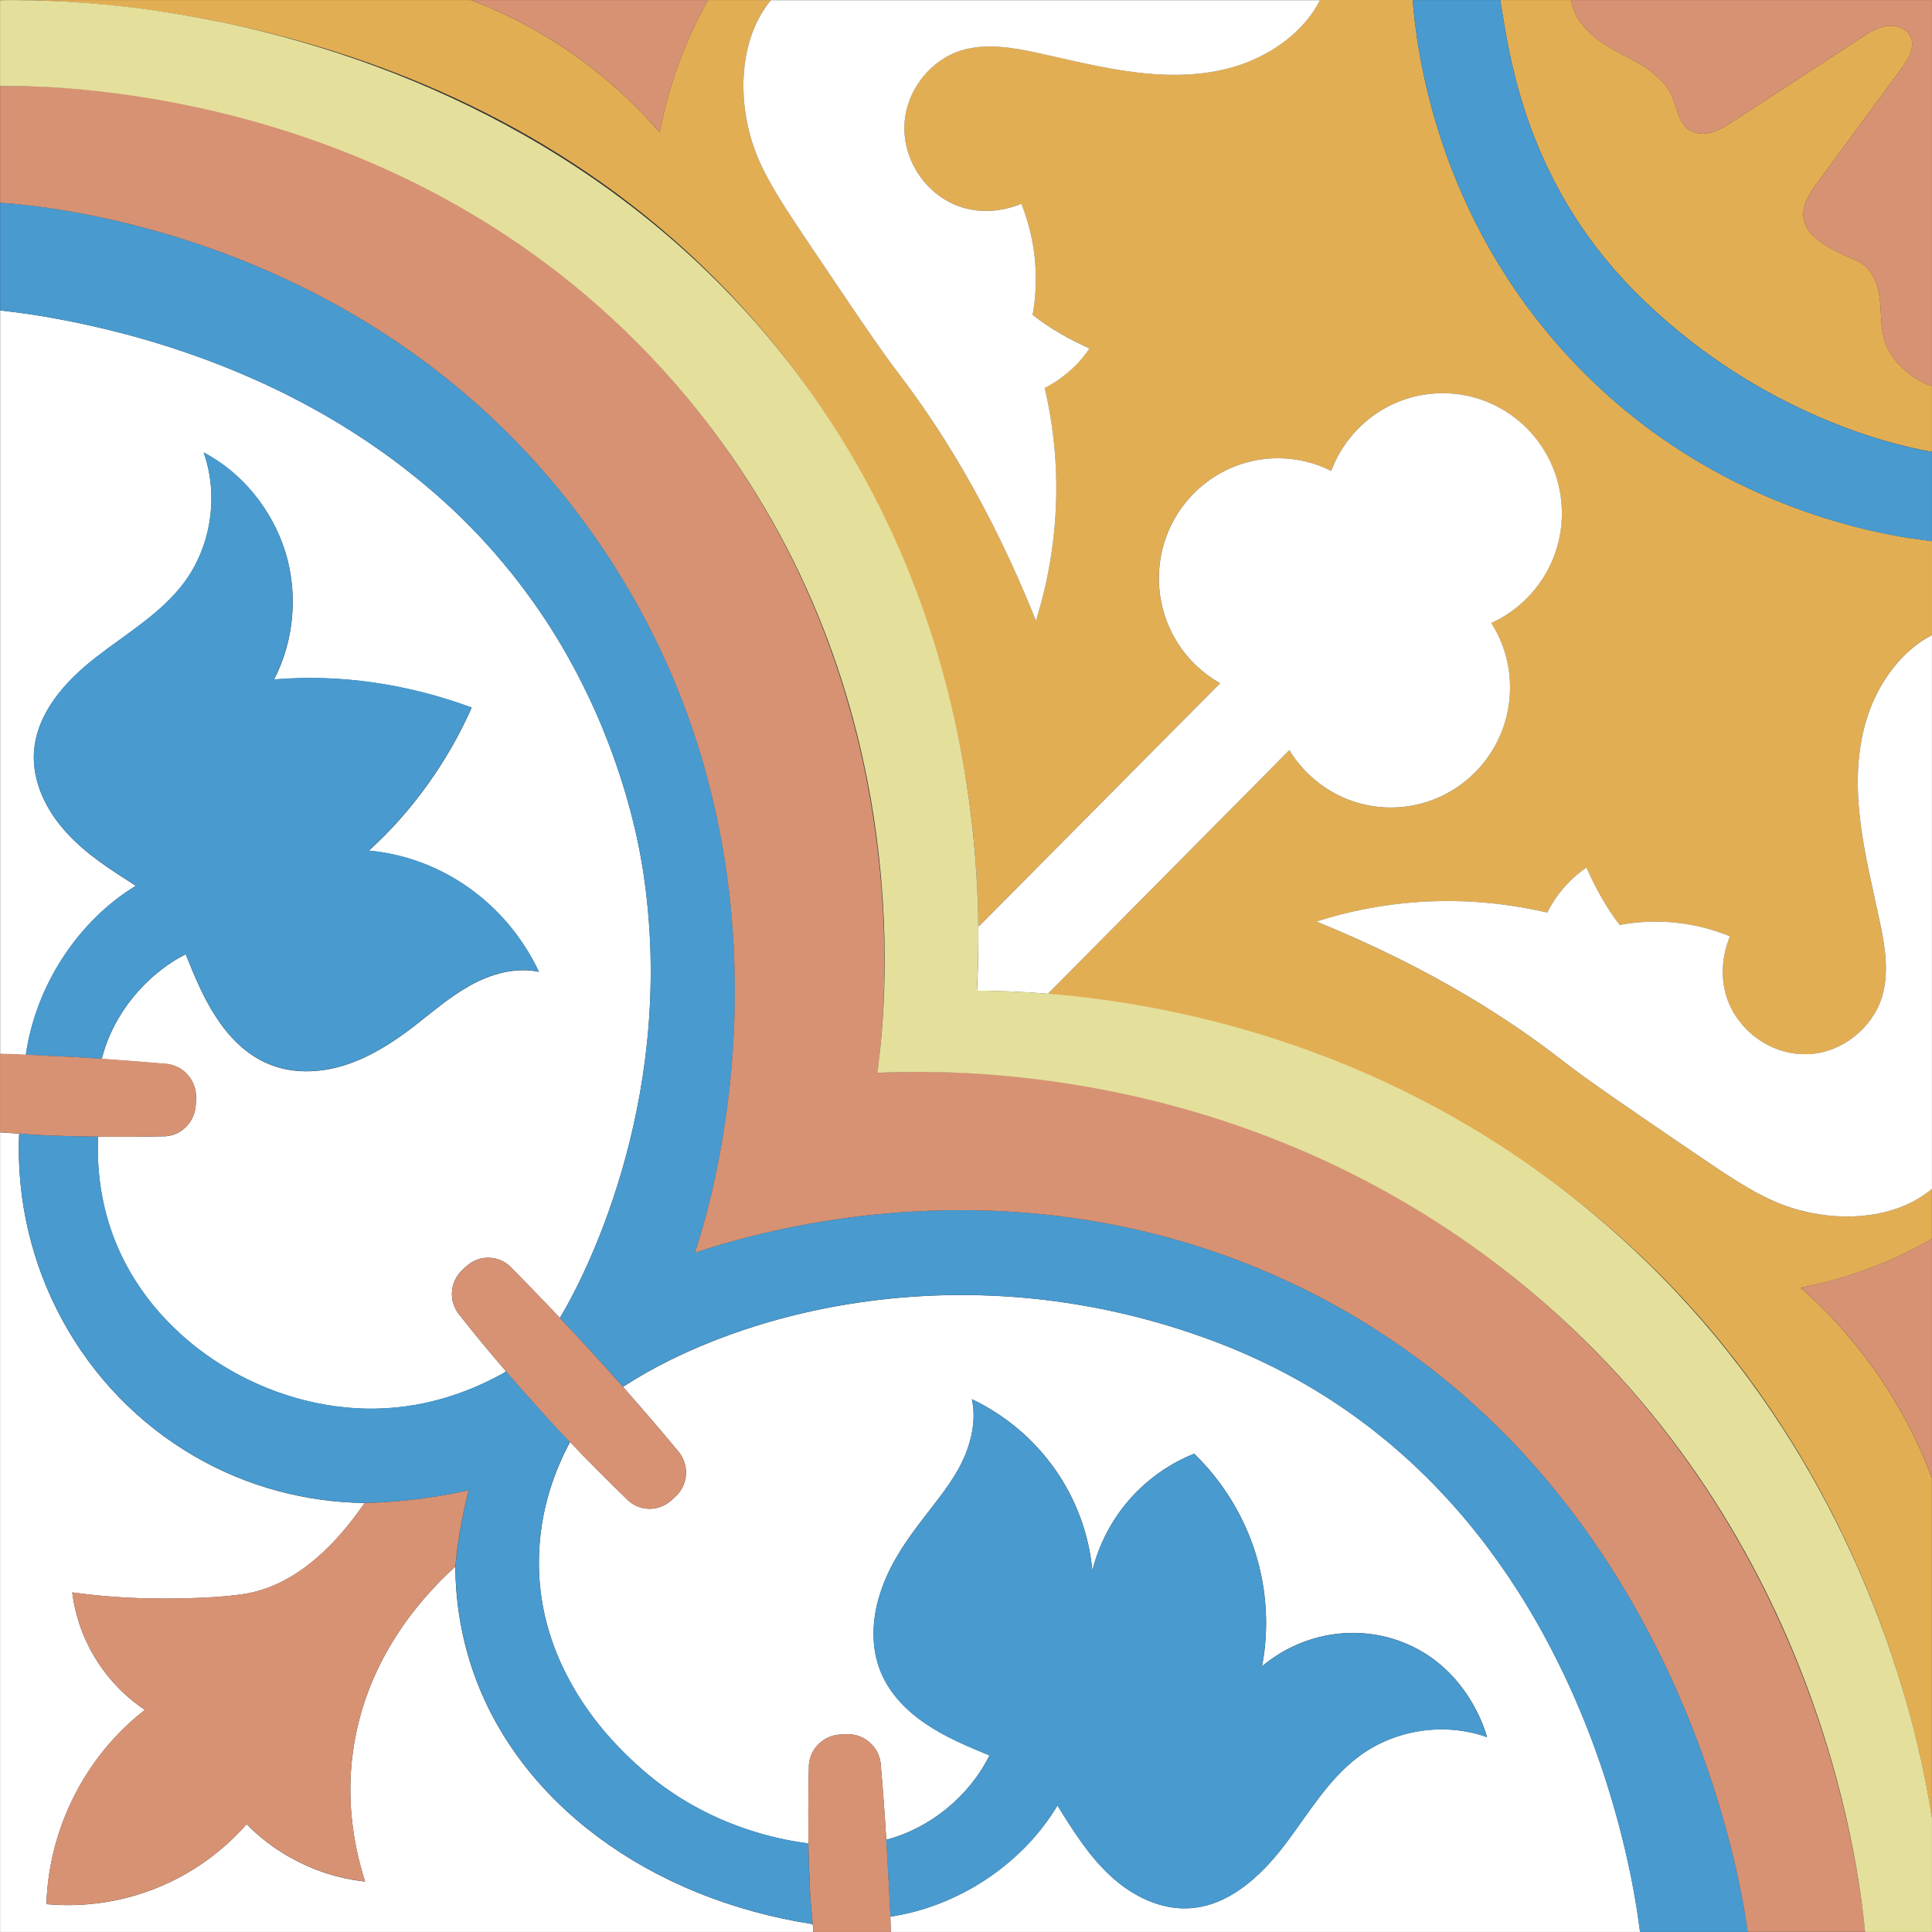 <?xml version="1.0" encoding="UTF-8"?>
<svg id="Camada_2" xmlns="http://www.w3.org/2000/svg" version="1.1" viewBox="0 0 544.22 544.21">
  <rect x="0" y="0" width="544.22" height="544.21" fill="#333333" stroke="none"/>
  <!-- Generator: Adobe Illustrator 29.7.1, SVG Export Plug-In . SVG Version: 2.1.1 Build 8)  -->
  <defs>
    <style>
      .st0, .st1 {
        fill: #fff;
      }

      .st1, .st2 {
        fill-rule: evenodd;
      }

      .st3 {
        fill: #489acf;
      }

      .st4 {
        fill: #d79274;
      }

      .st5 {
        fill: #e4e09b;
      }

      .st2 {
        fill: #e2ae53;
      }
    </style>
  </defs>
  <path class="st1" d="M157.69,371.24c-.75-.79-1.46-1.57-2.21-2.35-3.76-3.97-7.55-7.84-11.29-11.63-3.38-3.76-9.12-3.97-12.83-.56l-1.13,1.02c-1.88,1.77-2.81,4.05-2.93,6.37-.15,3.72,1.92,6.12,2.36,6.6,3.97,5.07,8.25,10.2,12.76,15.46-.07.15-.11.27-.18.41-9.04,5.1-21.39,9.95-36.25,10.25-30.13.61-61.32-17.75-73.21-46.34-4.95-11.9-5.48-22.96-5.17-30.24-.52-.04-1.02-.04-1.54-.07,6.71.15,13.28.07,19.59-.07,4.99.23,9.27-3.79,9.5-9l.07-1.61c.11-2.59-.79-4.99-2.4-6.75-2.47-2.81-5.67-3.04-6.26-3.04-5.85-.52-11.82-.98-17.9-1.39,3.08-12.46,12.27-23.71,23.64-29.49,2.47,6.15,4.99,12.35,8.66,17.86,3.6,5.55,8.48,10.47,14.6,13.02,6.71,2.85,14.48,2.59,21.51.38,6.98-2.22,13.28-6.19,19.14-10.66,5.29-4.09,10.32-8.52,16.17-11.78,5.78-3.26,12.9-5.29,19.43-3.86-9-19.06-27.02-32.19-47.92-34.14,12.27-11.11,22.26-25.14,28.97-40.3-17.82-6.57-36.77-9.5-55.68-7.91,5.71-10.99,6.83-24.24,3.15-36.06-3.72-11.78-12.04-22.14-22.96-27.88,4.24,12.04,2.18,26.07-5.29,36.36-6.53,8.89-16.32,14.56-25,21.31-8.71,6.75-16.85,15.8-17.52,26.83-.48,8.34,3.49,16.39,9.12,22.51,5.55,6.16,12.65,10.61,19.59,15.05-16.48,10.02-28.29,28.41-30.99,47.62-2.06-.11-4.1-.18-7.25-.27V87.45h.01s.04,0,.06.01c.24.02.49.05.76.08.17.02.36.04.54.06.12.02.26.03.39.05.49.05,1.02.11,1.58.2.34.04.68.08,1.04.12.49.06,1.03.13,1.58.22.38.05.77.11,1.17.16,1.63.24,3.44.51,5.41.84.55.1,1.13.2,1.72.3.37.06.75.13,1.14.21.52.09,1.05.2,1.58.29,1.25.24,2.55.49,3.89.76,1.07.22,2.17.45,3.28.7.64.13,1.29.28,1.95.43.45.09.9.21,1.35.31,1.29.3,2.62.62,3.97.95.09.02.18.04.28.07.39.09.78.2,1.17.3.1.02.21.05.31.08.57.14,1.16.3,1.75.45.22.05.42.1.64.16.59.15,1.17.32,1.77.48.11.03.22.06.33.09.81.23,1.63.45,2.46.69,1.66.47,3.36.98,5.07,1.52.43.13.86.27,1.29.4,1.73.54,3.49,1.12,5.28,1.73.41.14.82.29,1.24.43,1.82.63,3.68,1.29,5.54,1.99.91.35,1.84.7,2.76,1.06.1.04.21.08.31.12.74.29,1.48.59,2.22.88.64.26,1.27.51,1.92.78.39.15.77.32,1.16.48.94.39,1.89.8,2.84,1.21.94.41,1.9.83,2.84,1.26h.01c.95.44,1.92.87,2.87,1.32.03.01.05.03.08.04.07.03.13.06.21.1.72.33,1.44.68,2.16,1.03.12.06.26.12.39.18.02.01.05.02.08.03.95.47,1.91.94,2.86,1.43.48.25.98.49,1.47.75,1.45.74,2.89,1.51,4.34,2.3.49.26.99.53,1.48.81,3.4,1.88,6.8,3.88,10.18,6.03.01,0,.02,0,.02.01,1.45.92,2.89,1.86,4.34,2.82,0,0,.01,0,.02.01.47.32.95.64,1.43.98.85.57,1.7,1.17,2.56,1.78.6.41,1.18.83,1.77,1.25.47.35.95.7,1.43,1.05.01,0,.01.01.02.01.95.7,1.9,1.41,2.84,2.14,0,0,.01,0,.02.01.47.36.93.72,1.4,1.1.47.37.94.74,1.42,1.12.47.36.94.74,1.42,1.13,0,0,.01,0,.02.01.46.38.92.76,1.39,1.15.46.39.93.78,1.4,1.17.46.39.93.78,1.4,1.19.46.4.92.81,1.39,1.21t.02.01c.45.4.9.8,1.36,1.22.46.41.92.83,1.38,1.25.46.41.91.83,1.37,1.26.01-.01.02,0,.02.01.45.43.9.85,1.36,1.29.44.43.89.86,1.33,1.29.45.43.9.87,1.34,1.32.89.89,1.78,1.8,2.66,2.72.88.91,1.77,1.85,2.62,2.79.43.47.86.94,1.29,1.43.44.47.87.95,1.29,1.45.42.49.85.98,1.27,1.47.42.49.84,1,1.26,1.49.42.5.84,1.01,1.25,1.52.86,1.03,1.69,2.07,2.52,3.14.8,1.03,1.59,2.06,2.38,3.11,1.6,2.15,3.16,4.35,4.69,6.61.34.5.68,1.02,1.02,1.52.34.5.67,1.02,1,1.52h.01c.98,1.53,1.91,3.04,2.82,4.55.3.5.61,1.01.9,1.51s.59,1,.87,1.5c0,0,.01,0,.01.01.29.5.57,1.01.85,1.51.45.8.9,1.6,1.33,2.4.99,1.8,1.92,3.58,2.79,5.35.92,1.83,1.79,3.64,2.62,5.43.87,1.9,1.7,3.78,2.48,5.63.19.46.38.92.57,1.39,7.91,19.22,10.58,34.77,11.42,40.26,9.34,61.08-14.47,110.9-23.45,125.77Z"/>
  <path class="st2" d="M157.7,371.25h-.02s0-.01.01-.01h.01Z"/>
  <path class="st1" d="M461.95,544.2h-211.03c-.04-1.68-.07-3.08-.11-4.31,18.99-2.81,37.15-14.71,47.06-31.3,4.39,7.05,8.82,14.19,14.94,19.81,6.04,5.63,14.07,9.64,22.29,9.12,10.95-.64,19.93-8.89,26.64-17.64,6.68-8.75,12.31-18.65,21.13-25.18,10.2-7.58,24.12-9.61,36.02-5.37-.49-1.88-5.78-20-24.21-26.91-13.17-4.96-28.15-2.29-39.17,6.94,1.13-5.92,2.22-16.28-.9-28.48-4.2-16.59-13.77-27.09-18.23-31.4-4.09,1.65-12.2,5.55-19.18,14.03-6.01,7.32-8.44,14.75-9.5,18.88-1.95-21.01-14.97-39.21-33.92-48.26,1.43,6.57-.52,13.74-3.76,19.59-3.26,5.85-7.73,10.95-11.7,16.32-4.42,5.85-8.41,12.24-10.54,19.29-2.22,7.05-2.47,14.9.34,21.69,2.56,6.16,7.39,11.07,12.9,14.71,5.48,3.68,11.63,6.23,17.71,8.75-5.67,11.45-16.77,20.56-29.08,23.75-.41-7.12-.93-14.11-1.54-20.97,0-.6-.23-3.83-3.04-6.34-1.72-1.61-4.09-2.52-6.68-2.4l-1.61.07c-5.14.23-9.16,4.54-8.93,9.57-.18,7.46-.23,15.23-.07,23.34-.04-.71-.07-1.43-.07-2.18h-.01v-.02c-7.06-.93-21.33-3.61-36.02-12.81-1.77-1.12-3.54-2.32-5.32-3.62-2.35-1.75-4.69-3.66-6.99-5.78-.43-.39-.95-.87-1.56-1.44-.12-.12-.26-.26-.4-.38-.25-.25-.51-.49-.79-.76-.13-.14-.28-.29-.43-.42l-.93-.93c-.93-.95-1.97-2.03-3.05-3.23-.36-.39-.71-.79-1.09-1.21-3.78-4.35-8.09-10.13-11.67-17.22-.3-.56-.57-1.14-.85-1.72-.01-.01-.01-.02-.02-.03-.3-.63-.59-1.27-.87-1.92-1.18-2.66-2.24-5.49-3.12-8.48-.24-.81-.46-1.64-.68-2.48-.34-1.27-.63-2.58-.88-3.9-.77-3.97-1.21-8.19-1.22-12.63-.02-7.61,1.23-14.42,2.97-20.19,0,0-.01-.01,0-.02,1.74-5.73,3.92-10.44,5.81-13.93,5.29,5.59,10.58,10.88,15.76,15.87,3.38,3.72,9.08,3.94,12.8.52l1.16-1.05c1.84-1.72,2.81-4.01,2.93-6.34.15-3.72-1.95-6.15-2.36-6.6-4.92-5.93-10.06-11.86-15.39-17.93h.01c32.39-21.2,97.04-38.99,166.72-12.76,11.46,4.32,21.84,9.58,31.22,15.52,1.33.86,2.66,1.72,3.95,2.6.66.43,1.3.87,1.95,1.32,1.92,1.34,3.79,2.71,5.63,4.1.62.45,1.22.92,1.83,1.41,1.2.94,2.38,1.89,3.54,2.85.59.47,1.17.95,1.75,1.45,1.15.99,2.27,1.96,3.38,2.96,2.22,1.97,4.37,4,6.45,6.08,1.4,1.39,2.76,2.78,4.09,4.2.67.7,1.32,1.41,1.98,2.12,1.29,1.43,2.56,2.86,3.81,4.31h0c.62.73,1.23,1.46,1.84,2.19,1.2,1.46,2.38,2.93,3.54,4.4h0c.57.75,1.14,1.49,1.7,2.24.75,1,1.49,1.99,2.21,3,.05.06.1.12.14.2.72.99,1.43,1.98,2.11,2.98.66.93,1.29,1.88,1.92,2.82.17.25.35.5.5.76.52.77,1.03,1.54,1.52,2.31,1.29,2,2.54,4,3.72,6.02.45.76.89,1.52,1.33,2.28s.87,1.52,1.3,2.28c.86,1.52,1.69,3.03,2.48,4.55.4.75.79,1.51,1.18,2.26.39.76.78,1.51,1.16,2.27.75,1.5,1.48,3,2.2,4.5.94,1.99,1.85,3.97,2.71,5.93.19.43.38.86.56,1.29.37.84.73,1.67,1.07,2.5.5,1.17.98,2.34,1.44,3.49.29.73.57,1.44.85,2.16h0c.63,1.6,1.22,3.17,1.79,4.73.19.52.39,1.05.56,1.56.37,1.03.73,2.04,1.08,3.06h0c.35,1.03.69,2.02,1.02,3.02.33,1,.65,1.98.95,2.96.46,1.47.9,2.91,1.32,4.31.28.94.54,1.88.81,2.79.26.91.51,1.82.76,2.71.12.45.25.89.36,1.33.24.88.46,1.75.68,2.6.33,1.27.64,2.53.92,3.74.1.4.19.8.29,1.2.18.78.36,1.56.53,2.32h0c.26,1.15.5,2.25.72,3.32.07.36.14.71.22,1.05.14.7.28,1.38.41,2.03.06.32.12.65.18.96.12.64.24,1.26.35,1.86.28,1.5.5,2.87.71,4.12.04.22.07.42.1.63.35,2.2.59,3.93.75,5.15.03.16.05.33.06.47.03.19.05.38.07.53.01.08.02.16.03.24.01.05.02.1.02.15s.01.09.01.13Z"/>
  <path class="st2" d="M179.34,497.09c2.3,2.11,4.64,4.03,6.99,5.78-2.35-1.73-4.68-3.64-6.98-5.76-.43-.39-.96-.88-1.57-1.46.61.56,1.13,1.05,1.56,1.44Z"/>
  <path class="st2" d="M191.65,506.5c14.69,9.2,28.96,11.88,36.02,12.81v.02c-7.07-.94-21.34-3.62-36.02-12.83Z"/>
  <path class="st1" d="M229.12,544.22v-.02H.02v-225.22c2.36.18,3.94.23,5.37.34-1.61,37.3,17.56,72.5,49.49,90.96,14.82,8.59,31.3,12.87,47.81,13.1-7.55,11.04-18.57,22.67-32.72,25.41-6.34,1.24-18.43,1.65-27.7,1.47-9.09-.15-16.62-.98-21.92-1.69.48,3.79,1.61,9.04,4.39,14.71,4.88,9.98,12.15,15.76,16.07,18.39-5.14,3.97-14.22,12.2-20.68,25.78-5.67,11.86-6.87,22.63-7.05,28.93,5.93.52,17.23.79,30.13-4.2,13.77-5.29,22.33-13.85,26.27-18.34,3,3.08,7.87,7.32,14.86,10.73,7.39,3.72,14.11,4.96,18.5,5.44-2.7-8.48-5.51-21.35-3.42-36.55,3.34-24.32,17.26-41.65,28.82-52.16.07,8.75,1.35,18.5,4.73,28.67,12.68,37.79,50.06,64.95,95.95,72.04.07.6.15,1.43.18,2.22Z"/>
  <path class="st2" d="M526.12,201.57c-3.08,9.2-3.31,19.18-2.22,28.86,1.09,9.68,3.45,19.14,5.48,28.63,1.54,7.17,2.85,14.75.75,21.76-2.7,8.82-11.18,15.53-20.31,16.1-9.87.6-18.95-5.4-22.7-14.03-3.9-9.04-.48-17.52.18-19.14-3.45-1.39-8.18-2.93-13.88-3.68-7.05-.9-13.02-.3-17.18.49-3.83-4.92-6.83-10.51-9.38-16.17-2.22,1.5-5.07,3.87-7.73,7.35-1.43,1.88-2.47,3.72-3.31,5.33-7.88-1.84-18.46-3.53-31.03-3.22-14.12.38-25.75,3.11-34,5.74,32.64,13.28,54.72,27.84,69.09,38.99,7.43,5.78,18.09,13.06,39.36,27.54,14.19,9.68,21.24,13.66,31.3,15.61,11.52,2.25,24.62.72,33.66-6.83v14.07c-4.96,2.85-11.04,5.89-18.16,8.52-6.94,2.56-13.36,4.17-18.8,5.21,5.67,5.03,12.15,11.59,18.46,19.97,9.34,12.42,15.01,24.43,18.5,33.66v95.84c-3.19-20.68-19.88-113.32-103.8-176.93-59.51-45.14-121.69-51.98-147.21-53.29l69.98-70.62c5.93,9.68,16.51,16.14,28.59,16.14,18.54,0,33.59-15.12,33.59-33.85,0-6.68-1.99-12.9-5.29-18.13,11.67-5.29,19.88-17.14,19.88-30.88,0-18.72-15.08-33.85-33.58-33.85-14.37,0-26.61,9.09-31.41,21.88-4.51-2.25-9.61-3.56-14.97-3.56-18.54,0-33.55,15.16-33.55,33.8,0,12.72,6.94,23.79,17.23,29.57l-68,68.55c-.3-26.19-4.65-94.45-52.53-157.6C148.74,5.31,30.5.02,4.01.02h128.67c9.16,3.49,21.09,9.2,33.39,18.61,8.29,6.37,14.78,12.9,19.77,18.65,1.05-5.51,2.67-11.97,5.17-18.95,2.63-7.21,5.63-13.36,8.44-18.31h17.68c-7.5,9.12-9,22.29-6.8,33.92,1.95,10.17,5.89,17.26,15.46,31.56,14.41,21.47,21.62,32.19,27.32,39.7,11.07,14.48,25.52,36.74,38.69,69.64,2.63-8.33,5.33-20.08,5.7-34.3.3-12.65-1.39-23.34-3.22-31.3,1.61-.79,3.42-1.88,5.29-3.34,3.45-2.63,5.82-5.51,7.32-7.77-5.63-2.56-11.18-5.63-16.02-9.45.75-4.2,1.36-10.2.45-17.34-.75-5.74-2.25-10.5-3.63-13.99-1.61.71-10.02,4.13-18.99.18-8.56-3.79-14.53-12.94-13.92-22.85.56-9.23,7.24-17.79,15.98-20.49,6.94-2.14,14.44-.82,21.58.71,9.42,2.06,18.8,4.47,28.41,5.55,9.57,1.13,19.47.9,28.63-2.22,9.16-3.11,18.09-9.57,22.44-18.23h26.12c1.09,13.66,6.49,60.68,44.77,101.42,39.74,42.33,88.37,49.49,101.51,51v26.45c-8.59,4.39-15.05,13.44-18.09,22.67v.02Z"/>
  <path class="st2" d="M544.21,108.76v18.5c-13.1-2.14-51.11-12.12-84.01-45.45C428.68,49.81,424.96,13.38,422.59.01h20.04c.41,4.42,3.98,8.55,7.55,11.22,3.56,2.67,7.69,4.42,11.52,6.68,3.83,2.25,7.5,5.17,9.31,9.27,1.36,3.15,1.72,7.05,4.42,9.16,1.88,1.43,4.51,1.57,6.75.93,2.25-.64,4.28-1.95,6.23-3.22,11.97-7.8,23.91-15.61,35.88-23.42,2.22-1.43,4.54-2.93,7.17-3.31,2.63-.38,5.67.68,6.75,3.11,1.31,3-.71,6.34-2.67,8.97-7.8,10.58-15.61,21.2-23.42,31.82-2.33,3.15-4.8,6.87-3.97,10.73.71,3.42,3.79,5.78,6.8,7.55,2.52,1.47,5.17,2.74,7.87,3.83,3.87,1.54,5.96,5.78,6.57,9.91.61,4.13.27,8.37,1.36,12.38,1.57,5.78,7.8,11.41,13.47,13.13h-.01Z"/>
  <path class="st3" d="M492.31,544.2h-30.36s-.01-.09-.02-.13c0-.05-.01-.1-.02-.15-.01-.07-.02-.15-.03-.24-.02-.15-.04-.34-.07-.53-.01-.14-.03-.31-.06-.47-.15-1.22-.4-2.96-.75-5.15-.03-.21-.06-.41-.1-.63-.21-1.24-.43-2.62-.71-4.12-.1-.6-.23-1.22-.35-1.86-.06-.32-.12-.65-.18-.96-.12-.66-.27-1.33-.41-2.03-.07-.34-.14-.69-.22-1.05-.22-1.07-.46-2.17-.72-3.31h0c-.16-.77-.35-1.54-.53-2.33-.09-.4-.18-.8-.29-1.2-.29-1.21-.6-2.46-.92-3.74-.22-.85-.44-1.71-.68-2.6-.11-.44-.24-.88-.36-1.33-.24-.89-.49-1.8-.76-2.71-.26-.92-.52-1.85-.81-2.79-.41-1.41-.85-2.85-1.32-4.31-.31-.98-.63-1.96-.95-2.96-.32-1-.66-1.99-1.02-3.01h0c-.34-1.02-.7-2.03-1.08-3.07-.17-.51-.37-1.04-.56-1.56-.56-1.56-1.16-3.13-1.79-4.72h0c-.28-.73-.56-1.44-.85-2.17-.46-1.15-.93-2.32-1.44-3.49-.34-.83-.7-1.66-1.07-2.5-.18-.43-.37-.86-.56-1.29-.85-1.96-1.77-3.94-2.71-5.93-.71-1.49-1.44-3-2.2-4.5-.37-.76-.76-1.51-1.16-2.27-.38-.75-.77-1.51-1.18-2.26-.79-1.52-1.62-3.03-2.48-4.55-.42-.76-.85-1.52-1.3-2.28-.43-.76-.87-1.52-1.33-2.28-1.18-2.01-2.42-4.01-3.72-6.02-.49-.77-1-1.54-1.52-2.31-.15-.26-.33-.51-.5-.76-.63-.94-1.26-1.89-1.92-2.82-.69-1-1.4-1.99-2.11-2.98-.04-.07-.09-.13-.14-.2-.72-1.01-1.46-2-2.21-3-.55-.75-1.11-1.48-1.7-2.23h0c-1.15-1.49-2.33-2.96-3.54-4.41-.61-.73-1.2-1.45-1.84-2.18h0c-1.24-1.46-2.5-2.89-3.81-4.32-.66-.72-1.31-1.43-1.98-2.12-1.32-1.42-2.69-2.81-4.09-4.2-2.07-2.07-4.23-4.11-6.45-6.08-1.11-1.01-2.23-1.98-3.38-2.96-.57-.49-1.16-.98-1.75-1.45-1.16-.98-2.34-1.92-3.54-2.85-.61-.48-1.21-.95-1.83-1.41-1.84-1.4-3.71-2.76-5.63-4.1-.65-.45-1.29-.89-1.95-1.32-1.29-.88-2.62-1.75-3.95-2.6-9.38-5.94-19.76-11.2-31.22-15.52-69.68-26.23-134.34-8.44-166.72,12.76-1.77-1.95-3.49-3.9-5.26-5.89-4.17-4.62-8.34-9.12-12.49-13.51h0c8.98-14.89,32.8-64.7,23.46-125.79-.73-4.8-2.86-17.32-8.71-33.25-.83-2.28-1.75-4.62-2.73-7.02-.17-.46-.37-.92-.57-1.39-.77-1.84-1.59-3.72-2.48-5.63-.61-1.34-1.25-2.69-1.93-4.05-.23-.46-.45-.91-.69-1.38-.87-1.77-1.81-3.55-2.79-5.35-.43-.8-.87-1.6-1.33-2.4-.28-.5-.56-1.01-.85-1.51,0-.01-.01-.01-.01-.01-.29-.5-.57-1-.87-1.5-.29-.5-.59-1.01-.9-1.51-.67-1.13-1.38-2.26-2.09-3.4-.25-.38-.48-.76-.73-1.14h-.01c-.33-.51-.66-1.03-1-1.53-.33-.5-.66-1.01-1-1.51-1.53-2.27-3.1-4.48-4.71-6.62-.78-1.06-1.57-2.08-2.38-3.11-.82-1.07-1.65-2.11-2.52-3.14-.41-.51-.82-1.03-1.25-1.52-.41-.5-.83-1-1.26-1.49-.42-.49-.84-.99-1.27-1.47-.42-.49-.85-.98-1.29-1.45-.42-.48-.85-.95-1.29-1.43-.85-.94-1.74-1.88-2.62-2.79-.87-.92-1.77-1.83-2.66-2.72-.44-.45-.89-.89-1.34-1.32-.44-.44-.88-.87-1.33-1.29-.45-.44-.9-.86-1.36-1.29,0-.01-.01-.02-.02-.01-.45-.43-.9-.85-1.37-1.26-.45-.43-.91-.85-1.38-1.25-.45-.42-.9-.82-1.36-1.22t-.02-.01c-.46-.42-.92-.83-1.39-1.21-.46-.41-.93-.8-1.4-1.19-.46-.4-.93-.79-1.4-1.17-.46-.39-.92-.77-1.39-1.15-.01-.01-.02-.01-.02-.01-.47-.39-.94-.77-1.42-1.13-.47-.39-.94-.76-1.42-1.12-.46-.38-.92-.74-1.4-1.1-.01-.01-.02-.01-.02-.01-.94-.73-1.89-1.44-2.84-2.14-.01,0-.01-.01-.02-.01-.47-.36-.95-.71-1.43-1.05-.58-.42-1.17-.84-1.77-1.25-.85-.62-1.7-1.2-2.56-1.78-.47-.34-.95-.66-1.43-.98-.01-.01-.02-.01-.02-.01-1.45-.98-2.89-1.91-4.34-2.82,0-.01-.01-.01-.02-.01-3.39-2.15-6.79-4.15-10.18-6.03-.49-.28-.99-.55-1.48-.81-1.45-.79-2.89-1.56-4.34-2.3-.49-.26-.99-.5-1.47-.75-.95-.48-1.91-.95-2.86-1.43-.03-.01-.06-.02-.08-.03-.13-.06-.27-.12-.39-.18-.73-.36-1.44-.7-2.16-1.03-.07-.04-.13-.07-.21-.1-.03-.01-.05-.03-.08-.04-.95-.45-1.92-.88-2.87-1.32h-.01c-.94-.43-1.9-.85-2.84-1.26-.95-.41-1.9-.82-2.84-1.21-.39-.16-.78-.33-1.16-.48-.65-.27-1.28-.52-1.92-.78-.74-.3-1.48-.6-2.22-.88-.1-.04-.21-.08-.31-.12-.92-.36-1.85-.71-2.76-1.06-1.87-.7-3.73-1.37-5.54-1.99-.42-.15-.83-.3-1.24-.43-1.79-.62-3.54-1.19-5.28-1.73-.43-.14-.86-.28-1.29-.4-1.71-.54-3.41-1.05-5.07-1.52-.83-.24-1.65-.46-2.46-.69-.11-.03-.22-.06-.33-.09-.6-.16-1.18-.33-1.77-.48-.22-.06-.42-.11-.64-.16-.59-.15-1.17-.31-1.75-.45-.1-.03-.21-.06-.31-.08-.4-.1-.79-.21-1.17-.3-.09-.03-.18-.05-.28-.07-1.36-.34-2.68-.66-3.97-.95-.45-.1-.9-.22-1.35-.31-.66-.15-1.31-.3-1.95-.43-1.12-.25-2.22-.48-3.28-.7-1.34-.28-2.65-.52-3.89-.76-.53-.1-1.07-.2-1.58-.29-.39-.07-.77-.14-1.14-.21-.6-.1-1.17-.2-1.72-.3-.49-.08-.98-.16-1.45-.24-.94-.15-1.85-.3-2.71-.42-.42-.07-.84-.12-1.25-.18-.4-.06-.79-.11-1.17-.16-.55-.08-1.09-.15-1.58-.22-.36-.04-.71-.09-1.04-.12-.56-.08-1.09-.14-1.58-.2-.13-.02-.27-.03-.39-.05-.18-.02-.37-.04-.54-.06-.27-.03-.52-.06-.76-.08-.02-.01-.04-.01-.06-.01v-30.36c11.74.79,109.46,8.59,169.31,96.63,61.57,90.77,29.99,188.74,26.38,199.14,16.48-5.48,92.08-28.93,171.42,10.17,107.09,52.78,123.97,171.67,125.18,181.16Z"/>
  <path class="st4" d="M525.38,544.18h-33.08c-1.18-9.41-18.06-128.37-125.18-181.16-79.33-39.08-154.94-15.63-171.4-10.14,3.58-10.41,35.17-108.4-26.4-199.14C109.5,65.67,11.76,57.88.03,57.11V24.26c13.22-.31,121.82-.92,195.14,89.68,64.93,80.27,54.07,172.63,51.98,188.27,21.79-1.08,102.54-2.45,176.73,55.6,88.03,68.85,99.76,168.79,101.52,186.38h-.01Z"/>
  <path class="st3" d="M228.93,541.98c-29.39-4.55-55.29-17.32-73.45-35.84l-1.32-1.39c-.86-.91-1.7-1.84-2.54-2.77-2.07-2.37-4.03-4.82-5.86-7.35-1.09-1.51-2.14-3.04-3.14-4.61-.67-1.05-1.31-2.11-1.95-3.19-.62-1.06-1.21-2.14-1.8-3.22,0,0-.01-.01-.01-.02-.85-1.6-1.65-3.22-2.4-4.88-.05-.1-.1-.2-.14-.3-.44-.98-.87-1.96-1.28-2.96-.74-1.82-1.43-3.65-2.05-5.52-1.34-4.05-2.35-8.04-3.09-11.92-.39-2.05-.7-4.08-.94-6.08-.03-.27-.07-.54-.09-.82-.25-2.16-.41-4.28-.5-6.34-.01-.09-.01-.19-.01-.29-.05-1.05-.08-2.08-.09-3.1,0-.03.01-.07.01-.1.84-8.95,2.43-16.32,3.77-21.49-6.92,1.54-17.05,3.3-29.33,3.58h-.02s.01-.01.01-.02c-16.51-.23-32.98-4.51-47.81-13.1-1.91-1.11-3.78-2.27-5.61-3.49t-.01-.01c-.9-.62-1.81-1.23-2.69-1.87-.44-.33-.89-.66-1.33-.99-.87-.66-1.72-1.31-2.58-1.99-.43-.35-.85-.7-1.27-1.05-.84-.69-1.66-1.4-2.47-2.11-1.62-1.45-3.2-2.95-4.73-4.49-1.52-1.54-2.98-3.12-4.39-4.75-.36-.41-.71-.82-1.06-1.24-.69-.83-1.37-1.66-2.03-2.5-.33-.43-.67-.85-1-1.29-.65-.86-1.28-1.72-1.9-2.6t-.01-.01c-.62-.88-1.22-1.77-1.82-2.66,0,0-.01,0-.01-.01-11.47-17.35-17.51-38.26-16.58-59.88v-.02h.3c.07.04.18.04.27.04.18,0,.41.04.64.04,1.35.15,2.93.27,5.37.38,4.8.23,9.5.34,14.1.38h.01c.52.04,1.01.04,1.53.07-.15,3.76-.09,8.53.7,13.91.24,1.67.55,3.41.95,5.18.52,2.38,1.21,4.84,2.08,7.35.42,1.25.9,2.53,1.44,3.8,3.65,8.79,9.14,16.61,15.85,23.21.68.67,1.37,1.32,2.06,1.95,1.04.95,2.1,1.88,3.19,2.77.37.31.74.61,1.12.88.73.6,1.48,1.16,2.24,1.71,1.91,1.41,3.87,2.72,5.89,3.94.8.49,1.61.97,2.43,1.43,2.47,1.4,5.02,2.66,7.62,3.78,1.29.56,2.6,1.1,3.92,1.59,9.28,3.48,19.13,5.27,28.89,5.07,14.87-.3,27.2-5.14,36.25-10.25.07-.15.11-.27.18-.41h.01c3.26,3.84,6.67,7.69,10.24,11.59,2.63,2.88,5.22,5.71,7.87,8.44-1.89,3.5-4.09,8.22-5.8,13.95-.01.01,0,.02,0,.02-1.75,5.78-3,12.58-2.98,20.17.01,4.44.46,8.66,1.23,12.65.26,1.32.54,2.63.88,3.9.21.83.44,1.66.68,2.48.88,2.99,1.94,5.82,3.12,8.48.29.65.57,1.29.87,1.92.01.01.01.02.02.03.28.59.55,1.16.85,1.72,3.58,7.08,7.89,12.86,11.67,17.22.37.42.73.82,1.09,1.21,1.08,1.2,2.11,2.28,3.05,3.23l.93.93c.15.13.3.28.43.42.28.27.53.52.79.76.14.12.28.26.4.38.61.56,1.13,1.05,1.56,1.44,2.3,2.11,4.64,4.03,6.99,5.78,1.78,1.3,3.55,2.5,5.32,3.62,14.69,9.2,28.96,11.88,36.02,12.81v.02c0,.74.04,1.46.07,2.16.04,1.36.07,2.74.11,4.13.11,2.14.18,4.31.27,6.49.23,4.85.48,6.23.79,9.87v.02Z"/>
  <path class="st0" d="M420.07,175.48c3.31,5.22,5.29,11.45,5.29,18.13,0,18.72-15.05,33.85-33.59,33.85-12.08,0-22.67-6.46-28.59-16.14l-68,68.62c-8.31-.67-15.12-.84-19.99-.87.55-10.07,1.08-29.11-2.11-52.95,2.02,14.71,2.5,26.8,2.6,34.88l68-68.55c-10.29-5.78-17.23-16.85-17.23-29.57,0-18.65,15.01-33.8,33.55-33.8,5.37,0,10.47,1.31,14.97,3.56,4.8-12.79,17.04-21.88,31.41-21.88,18.5,0,33.58,15.12,33.58,33.85,0,13.74-8.22,25.59-19.88,30.88Z"/>
  <path class="st4" d="M193.21,415.19c-.11,2.33-1.09,4.62-2.93,6.34l-1.16,1.05c-3.72,3.42-9.42,3.19-12.8-.52-5.17-4.99-10.47-10.28-15.76-15.87-2.67-2.74-5.26-5.55-7.87-8.44-3.56-3.9-6.98-7.77-10.25-11.59-4.51-5.26-8.78-10.4-12.76-15.46-.45-.48-2.52-2.88-2.36-6.6.11-2.33,1.05-4.62,2.93-6.37l1.13-1.02c3.72-3.42,9.45-3.19,12.83.56,3.76,3.79,7.55,7.66,11.29,11.63.75.79,1.46,1.57,2.22,2.36,4.17,4.39,8.33,8.89,12.49,13.51,1.77,1.99,3.49,3.94,5.26,5.89,5.33,6.08,10.47,12.01,15.39,17.93.41.45,2.52,2.88,2.36,6.6h-.01Z"/>
  <path class="st3" d="M151.82,273.72c-6.53-1.43-13.65.6-19.43,3.86-5.85,3.26-10.88,7.69-16.17,11.78-5.85,4.47-12.15,8.44-19.14,10.66-7.02,2.22-14.78,2.47-21.51-.38-6.12-2.56-10.99-7.46-14.6-13.02-3.68-5.51-6.19-11.71-8.66-17.86-11.37,5.78-20.56,17.04-23.64,29.49-4.39-.3-8.86-.56-13.4-.75-3.56-.18-5.78-.3-8-.41,2.7-19.22,14.52-37.6,30.99-47.62-6.94-4.42-14.03-8.89-19.59-15.05-5.63-6.12-9.61-14.19-9.12-22.51.68-11.04,8.82-20.08,17.52-26.83,8.66-6.75,18.46-12.42,25-21.31,7.46-10.29,9.53-24.32,5.29-36.36,10.92,5.74,19.25,16.1,22.96,27.88,3.68,11.82,2.56,25.07-3.15,36.06,18.91-1.57,37.86,1.36,55.68,7.91-6.71,15.16-16.7,29.2-28.97,40.3,20.9,1.95,38.91,15.08,47.92,34.14h0Z"/>
  <path class="st4" d="M55.23,309.45l-.07,1.61c-.23,5.21-4.51,9.23-9.5,9-6.3.15-12.87.23-19.59.07-4.62-.04-9.31-.15-14.11-.38-2.44-.11-4.01-.23-5.37-.38-.23,0-.45-.04-.64-.04-.07,0-.18,0-.27-.04h-.3c-1.43-.11-3.01-.15-5.37-.34v-22.14c3.15.07,5.17.15,7.25.27,2.22.11,4.42.23,8,.41,4.54.18,9,.45,13.4.75,6.08.41,12.04.86,17.9,1.39.61,0,3.79.23,6.26,3.04,1.61,1.77,2.52,4.17,2.4,6.75v.03Z"/>
  <path class="st3" d="M418.88,489.34c-11.9-4.24-25.82-2.22-36.02,5.37-8.82,6.53-14.44,16.44-21.13,25.18-6.71,8.75-15.69,17-26.64,17.64-8.22.52-16.25-3.49-22.29-9.12-6.12-5.63-10.54-12.76-14.94-19.81-9.91,16.59-28.07,28.48-47.06,31.3-.15-3.56-.3-5.89-.56-11.07-.18-3.56-.38-7.05-.61-10.58,12.31-3.19,23.42-12.31,29.08-23.75-6.08-2.52-12.24-5.06-17.71-8.75-5.51-3.64-10.36-8.55-12.9-14.71-2.81-6.8-2.55-14.64-.34-21.69,2.14-7.05,6.12-13.44,10.54-19.29,3.97-5.37,8.44-10.47,11.7-16.32,3.22-5.85,5.18-13.02,3.76-19.59,18.95,9.04,31.98,27.25,33.92,48.26,1.05-4.13,3.49-11.56,9.5-18.88,6.98-8.48,15.08-12.38,19.18-14.03,4.47,4.31,14.03,14.82,18.23,31.4,3.11,12.2,2.02,22.55.9,28.48,11.04-9.23,26-11.9,39.17-6.94,18.43,6.91,23.71,25.03,24.21,26.91h0Z"/>
  <path class="st4" d="M250.92,544.2h-21.8c-.04-.79-.11-1.61-.18-2.22-.3-3.64-.56-5.03-.79-9.87-.07-2.18-.15-4.35-.27-6.49-.04-1.39-.07-2.77-.11-4.13-.15-8.11-.11-15.87.07-23.34-.23-5.03,3.79-9.34,8.93-9.57l1.61-.07c2.59-.11,4.95.79,6.68,2.4,2.81,2.52,3.04,5.74,3.04,6.34.61,6.87,1.13,13.85,1.54,20.97.23,3.53.41,7.02.61,10.58.27,5.17.41,7.5.56,11.07.04,1.24.07,2.63.11,4.31h0Z"/>
  <path class="st0" d="M371.83.02c-4.35,8.66-13.28,15.12-22.44,18.23-9.16,3.11-19.06,3.34-28.63,2.22-9.61-1.09-18.99-3.49-28.41-5.55-7.12-1.54-14.64-2.85-21.58-.71-8.75,2.7-15.42,11.26-15.98,20.49-.61,9.91,5.37,19.06,13.92,22.85,8.97,3.94,17.37.52,18.99-.18,1.39,3.49,2.88,8.25,3.63,13.99.9,7.13.3,13.13-.45,17.34,4.84,3.83,10.39,6.91,16.02,9.45-1.5,2.25-3.86,5.14-7.32,7.77-1.88,1.47-3.68,2.56-5.29,3.34,1.84,7.96,3.53,18.65,3.22,31.3-.37,14.22-3.08,25.96-5.7,34.3-13.17-32.91-27.61-55.16-38.69-69.64-5.7-7.5-12.9-18.23-27.32-39.7-9.57-14.3-13.51-21.39-15.46-31.56-2.22-11.63-.71-24.8,6.8-33.92h154.67v-.02Z"/>
  <path class="st0" d="M544.21,178.9v155.99c-9.04,7.55-22.14,9.09-33.66,6.83-10.06-1.95-17.11-5.92-31.3-15.61-21.28-14.48-31.94-21.76-39.36-27.54-14.37-11.15-36.43-25.71-69.09-38.99,8.25-2.63,19.88-5.37,34-5.74,12.58-.3,23.15,1.39,31.03,3.22.82-1.61,1.88-3.45,3.31-5.33,2.67-3.49,5.51-5.85,7.73-7.35,2.56,5.67,5.55,11.26,9.38,16.17,4.17-.79,10.13-1.39,17.18-.49,5.71.75,10.43,2.29,13.88,3.68-.68,1.61-4.09,10.09-.18,19.14,3.76,8.63,12.83,14.64,22.7,14.03,9.12-.56,17.6-7.28,20.31-16.1,2.1-7.02.79-14.6-.75-21.76-2.02-9.5-4.39-18.95-5.48-28.63-1.09-9.68-.86-19.66,2.22-28.86,3.04-9.23,9.5-18.27,18.09-22.67v.02Z"/>
  <path class="st3" d="M544.21,127.26v25.18c-13.13-1.5-61.77-8.66-101.51-51C404.43,60.7,399.03,13.68,397.94.02h24.66c2.36,13.36,6.08,49.8,37.6,81.81,32.91,33.32,70.93,43.3,84.01,45.45h-.01Z"/>
  <path class="st4" d="M544.21.02v108.74c-5.67-1.72-11.9-7.36-13.47-13.13-1.09-4.01-.75-8.25-1.36-12.38-.6-4.13-2.7-8.37-6.57-9.91-2.7-1.09-5.37-2.36-7.87-3.83-3.01-1.77-6.08-4.13-6.8-7.55-.82-3.86,1.65-7.58,3.97-10.73,7.8-10.61,15.61-21.24,23.42-31.82,1.95-2.63,3.97-5.96,2.67-8.97-1.09-2.44-4.13-3.49-6.75-3.11-2.63.38-4.96,1.88-7.17,3.31-11.97,7.8-23.91,15.61-35.88,23.42-1.95,1.27-3.97,2.59-6.23,3.22-2.25.64-4.88.48-6.75-.93-2.7-2.1-3.08-6.01-4.42-9.16-1.81-4.09-5.48-7.02-9.31-9.27-3.83-2.25-7.96-4.01-11.52-6.68-3.56-2.67-7.12-6.8-7.55-11.22h101.59Z"/>
  <path class="st4" d="M544.21,348.96v67.35c-3.49-9.23-9.16-21.24-18.5-33.66-6.3-8.37-12.79-14.94-18.46-19.97,5.44-1.05,11.86-2.67,18.8-5.21,7.12-2.63,13.21-5.67,18.16-8.52h0Z"/>
  <path class="st4" d="M199.47.02c-2.81,4.95-5.82,11.11-8.44,18.31-2.52,6.98-4.13,13.44-5.17,18.95-4.99-5.74-11.49-12.27-19.77-18.65C153.78,9.22,141.85,3.51,132.69.02h66.79-.01Z"/>
  <path class="st4" d="M132.02,419.8c-1.33,5.16-2.93,12.53-3.77,21.49,0,.03-.01.07-.01.1v-.12c-6.11,5.55-12.87,13.02-18.39,22.4-4.93,8.38-8.85,18.28-10.43,29.76-1.7,12.32-.17,23.12,1.91,31.28,0,.01.01.02.01.02.36,1.43.74,2.76,1.12,4.01.12.42.26.83.38,1.23-4.39-.49-11.11-1.72-18.5-5.44-6.54-3.2-11.24-7.13-14.28-10.13-.19-.2-.38-.39-.57-.57t-.01-.02c-1.47,1.68-3.58,3.93-6.37,6.36-4.68,4.08-11.26,8.66-19.9,11.98-12.9,4.99-24.2,4.73-30.12,4.2h-.01c.18-6.3,1.39-17.07,7.05-28.93,3.27-6.88,7.21-12.38,10.98-16.65,3.65-4.17,7.14-7.16,9.68-9.12h.01c-2.06-1.41-5.08-3.69-8.2-7,.01-.01,0-.02-.01-.02-.54-.59-1.09-1.2-1.64-1.85,0,0,0-.01-.01-.02-.36-.42-.72-.87-1.09-1.32-1.82-2.34-3.58-5.05-5.11-8.18-.19-.39-.37-.78-.54-1.16-.28-.61-.53-1.19-.77-1.79-.05-.13-.11-.27-.16-.41-.37-.94-.7-1.87-1-2.77-.63-1.95-1.08-3.79-1.41-5.46-.23-1.12-.39-2.17-.51-3.12,5.29.71,12.83,1.54,21.92,1.69,9.27.18,21.35-.23,27.7-1.47,7.85-1.52,14.74-5.78,20.61-11.17,4.7-4.3,8.75-9.32,12.09-14.22h.02c12.28-.29,22.41-2.04,29.33-3.58Z"/>
  <path class="st5" d="M544.21,512.15v32.05h-18.84c-.01-.15-.03-.31-.04-.47-1.81-18.38-13.36-114.49-97.37-182.66-1.34-1.09-2.71-2.18-4.1-3.25-1.01-.78-2.01-1.55-3.02-2.32-70.8-53.49-146.82-54.28-171.36-53.39-.17.01-.35.02-.52.02-.66.03-1.26.05-1.84.08.06-.45.13-.97.21-1.55,2.55-19.34,11.29-108.69-52.18-186.71-.54-.67-1.09-1.33-1.63-1.99C121.37,25.21,16.53,24.03.69,24.25c-.25,0-.46.01-.67.01V.06C.93.02,2.27.02,4,.02s3.41.02,5.15.06c1.18.03,2.47.07,3.82.12,13.75.47,28.73,2.07,44.37,5.06,1.4.26,2.82.54,4.25.82.84.16,1.69.35,2.55.52,54.5,11.68,115.66,40.26,158.99,96.78,31.62,41.24,44.53,85.3,49.53,119.9.05.37.11.74.16,1.1.08.57.15,1.15.24,1.71,3.19,23.84,2.67,42.88,2.11,52.95,4.87.03,11.67.21,19.99.87,33.24,2.69,90.63,13.4,145.23,55.29,53.99,41.42,80.12,94.05,92.76,131.86.77,2.31,1.49,4.56,2.16,6.75.37,1.19.73,2.36,1.06,3.51.13.42.26.85.37,1.27.12.42.25.84.36,1.25.11.38.22.76.32,1.14.39,1.38.76,2.71,1.1,4.01,2.25,8.54,3.72,15.71,4.66,21,.01.03.02.06.02.09.31,1.68.55,3.17.75,4.46.01.01.01.02.01.03.09.54.17,1.07.25,1.54Z"/>
</svg>